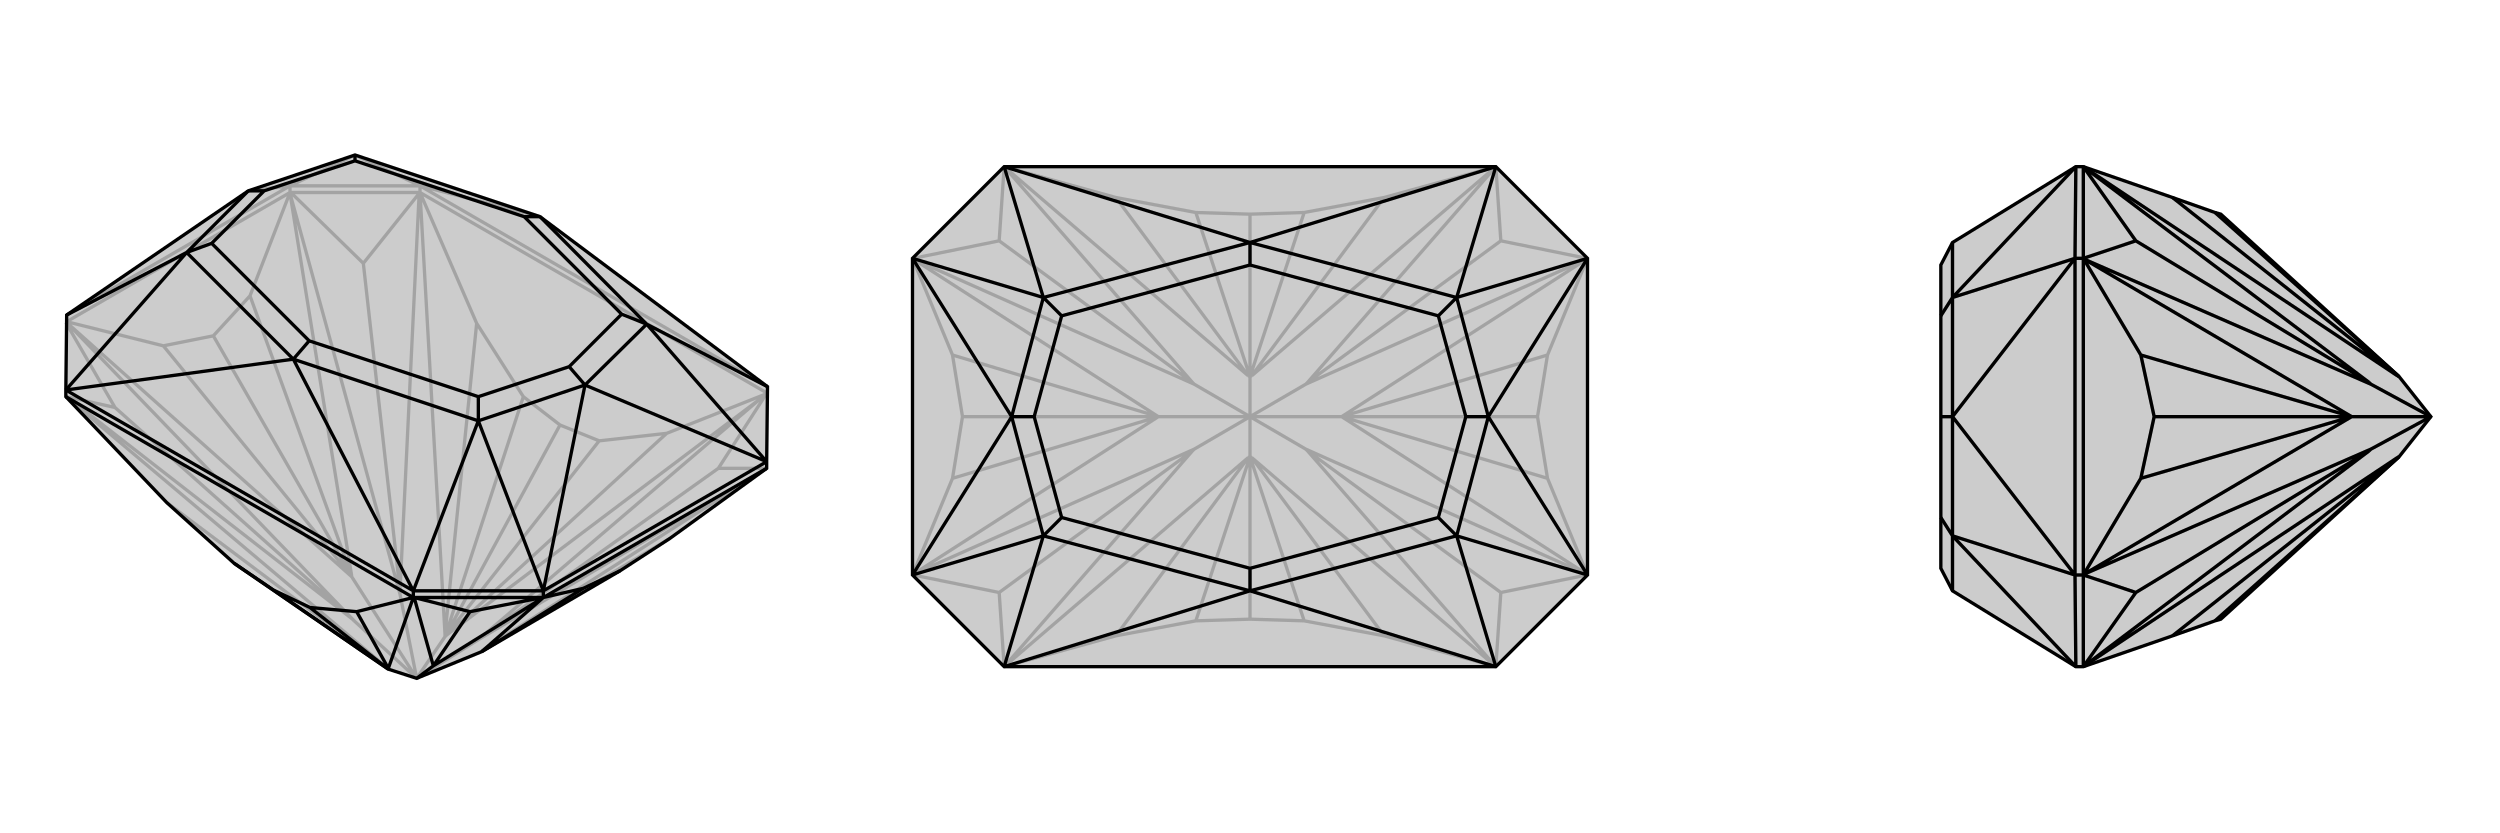 <svg xmlns="http://www.w3.org/2000/svg" viewBox="0 0 3000 1000">
    <g stroke="currentColor" stroke-width="4" fill="none" transform="translate(0 -26)">
        <path fill="currentColor" stroke="none" fill-opacity=".2" d="M466,829L281,702L200,629L79,502L79,494L80,404L298,255L426,212L648,286L921,490L920,580L920,588L804,672L744,711L578,808L500,840z" />
<path stroke-opacity=".2" d="M348,257L348,249M504,257L504,249M500,840L534,790M500,840L425,771M500,840L575,793M500,840L480,739M500,840L422,718M921,498L504,257M79,502L80,502M921,498L920,498M504,257L349,257M504,257L503,258M80,412L348,257M79,502L464,827M921,498L536,788M921,498L800,546M504,257L534,787M504,257L572,414M464,827L466,829M464,827L200,629M536,788L534,790M800,546L719,555M536,788L800,546M534,787L534,790M572,414L628,502M534,787L572,414M719,555L672,536M534,790L719,555M628,502L672,536M534,790L628,502M534,790L672,536M422,718L80,413M196,441L80,412M578,807L920,588M422,717L348,258M300,381L348,257M422,718L422,718M196,441L256,429M422,718L196,441M578,808L578,807M578,807L804,672M422,718L422,717M300,381L256,429M422,717L300,381M422,718L256,429M80,502L423,769M80,502L138,515M920,498L577,791M920,498L862,588M503,258L480,735M503,258L436,342M425,771L423,769M425,771L80,413M79,413L138,515M80,412L80,413M423,769L138,515M575,793L577,791M575,793L920,588M921,588L862,588M920,588L920,588M577,791L862,588M348,257L349,257M480,739L480,735M480,739L348,258M349,257L436,342M348,257L348,258M480,735L436,342M504,249L921,490M504,249L348,249M348,249L80,404M504,249L648,286M504,249L426,212M348,249L426,212M348,249L298,255" />
<path d="M466,829L281,702L200,629L79,502L79,494L80,404L298,255L426,212L648,286L921,490L920,580L920,588L804,672L744,711L578,808L500,840z" />
<path d="M652,743L652,735M496,743L496,735M500,840L520,825M79,502L496,743M496,743L651,743M496,743L497,743M652,743L920,588M496,743L466,828M496,743L428,760M466,828L466,829M428,760L372,755M466,828L428,760M281,702L328,734M372,755L328,734M466,829L372,755M466,829L328,734M578,808L652,743M700,732L652,743M578,808L578,808M700,732L744,711M578,808L700,732M497,743L520,825M497,743L564,760M652,743L651,743M520,825L520,825M520,825L652,743M651,743L564,760M652,743L652,743M520,825L564,760M496,735L79,494M496,735L652,735M920,580L652,735M921,490L776,415M496,735L352,457M496,735L574,531M79,494L352,457M79,494L224,329M920,580L776,415M920,580L702,488M652,735L574,531M652,735L702,488M80,404L224,329M648,286L776,415M648,286L629,286M352,457L574,531M352,457L224,329M352,457L371,435M426,212L426,219M776,415L702,488M776,415L746,403M702,488L574,531M574,531L574,502M702,488L683,466M298,255L224,329M224,329L254,318M298,255L317,255M629,286L426,219M629,286L746,403M371,435L574,502M371,435L254,318M426,219L317,255M746,403L683,466M574,502L683,466M254,318L317,255" />
    </g>
    <g stroke="currentColor" stroke-width="4" fill="none" transform="translate(1000 0)">
        <path fill="currentColor" stroke="none" fill-opacity=".2" d="M795,200L905,310L905,690L795,800L205,800L95,690L95,310L205,200z" />
<path stroke-opacity=".2" d="M500,500L500,548M500,500L500,452M500,500L433,539M500,500L567,539M500,500L567,461M500,500L610,500M500,500L433,461M500,500L390,500M205,800L205,800M795,800L795,800M795,200L795,200M205,200L205,200M205,800L498,549M205,800L339,763M795,800L502,549M795,800L661,763M795,200L502,451M795,200L661,237M205,200L498,451M205,200L339,237M498,549L500,548M339,763L435,745M498,549L339,763M502,549L500,548M661,763L565,745M502,549L661,763M502,451L500,452M661,237L565,255M502,451L661,237M498,451L500,452M339,237L435,255M498,451L339,237M435,745L500,743M500,548L435,745M565,745L500,743M500,548L565,745M500,548L500,743M565,255L500,257M500,452L565,255M435,255L500,257M500,452L435,255M500,452L500,257M390,500L96,689M143,574L95,690M610,500L904,689M857,574L905,690M610,500L904,311M857,426L905,310M390,500L96,311M143,426L95,310M390,500L390,500M143,574L155,500M390,500L143,574M610,500L610,500M857,574L845,500M610,500L857,574M610,500L610,500M857,426L845,500M610,500L857,426M610,500L845,500M390,500L390,500M143,426L155,500M390,500L143,426M390,500L155,500M205,800L431,541M205,800L199,711M795,800L569,541M795,800L801,711M795,200L569,459M795,200L801,289M205,200L431,459M205,200L199,289M433,539L431,541M433,539L96,689M96,690L199,711M95,690L96,689M431,541L199,711M567,539L569,541M567,539L904,689M904,690L801,711M905,690L904,689M569,541L801,711M567,461L569,459M567,461L904,311M904,310L801,289M905,310L904,311M569,459L801,289M433,461L431,459M433,461L96,311M96,310L199,289M95,310L96,311M431,459L199,289" />
<path d="M795,200L905,310L905,690L795,800L205,800L95,690L95,310L205,200z" />
<path d="M205,200L500,291M205,200L252,357M795,200L500,291M795,200L748,357M795,800L500,709M795,800L748,643M205,800L500,709M205,800L252,643M95,310L252,357M95,310L214,500M905,310L748,357M905,310L786,500M905,690L748,643M905,690L786,500M95,690L252,643M95,690L214,500M500,291L252,357M500,291L748,357M500,291L500,318M500,709L748,643M500,709L252,643M500,709L500,682M252,357L214,500M252,357L274,379M748,357L786,500M748,357L726,379M786,500L748,643M748,643L726,621M786,500L759,500M214,500L252,643M252,643L274,621M214,500L241,500M500,318L274,379M500,318L726,379M500,682L726,621M500,682L274,621M274,379L241,500M726,379L759,500M726,621L759,500M274,621L241,500" />
    </g>
    <g stroke="currentColor" stroke-width="4" fill="none" transform="translate(2000 0)">
        <path fill="currentColor" stroke="none" fill-opacity=".2" d="M879,548L665,743L658,745L607,763L500,800L491,800L343,709L329,682L329,621L329,500L329,379L329,318L343,291L491,200L500,200L607,237L658,255L665,257L879,452L917,500z" />
<path stroke-opacity=".2" d="M500,690L490,690M500,310L490,310M917,500L845,539M917,500L845,461M917,500L822,500M500,800L500,690M500,800L500,800M500,200L500,310M500,200L500,200M500,690L500,310M500,800L877,549M500,200L877,451M877,549L879,548M877,549L607,763M877,451L879,452M877,451L607,237M879,548L658,745M879,452L658,255M822,500L501,689M569,574L500,690M822,500L501,311M569,426L500,310M822,500L822,500M569,574L585,500M822,500L569,574M822,500L822,500M569,426L585,500M822,500L569,426M822,500L585,500M500,800L843,541M500,800L563,711M500,200L843,459M500,200L563,289M500,690L500,690M845,539L843,541M845,539L501,689M500,690L563,711M500,690L501,689M843,541L563,711M500,310L500,310M845,461L843,459M845,461L501,311M500,310L563,289M500,310L501,311M843,459L563,289M491,200L490,310M491,800L490,690M490,310L490,690M491,200L343,357M491,800L343,643M490,310L343,357M490,310L343,500M490,690L343,643M490,690L343,500M343,291L343,357M343,709L343,643M343,357L343,500M343,357L329,379M343,500L343,643M343,643L329,621M343,500L329,500" />
<path d="M879,548L665,743L658,745L607,763L500,800L491,800L343,709L329,682L329,621L329,500L329,379L329,318L343,291L491,200L500,200L607,237L658,255L665,257L879,452L917,500z" />
<path d="M500,690L490,690M500,310L490,310M917,500L845,539M917,500L845,461M917,500L822,500M500,800L500,690M500,800L500,800M500,200L500,310M500,200L500,200M500,690L500,310M500,800L877,549M500,200L877,451M877,549L879,548M877,549L607,763M877,451L879,452M877,451L607,237M879,548L658,745M879,452L658,255M822,500L501,689M569,574L500,690M822,500L501,311M569,426L500,310M822,500L822,500M569,574L585,500M822,500L569,574M822,500L822,500M569,426L585,500M822,500L569,426M822,500L585,500M500,800L843,541M500,800L563,711M500,200L843,459M500,200L563,289M500,690L500,690M845,539L843,541M845,539L501,689M500,690L563,711M500,690L501,689M843,541L563,711M500,310L500,310M845,461L843,459M845,461L501,311M500,310L563,289M500,310L501,311M843,459L563,289M491,200L490,310M491,800L490,690M490,310L490,690M491,200L343,357M491,800L343,643M490,310L343,357M490,310L343,500M490,690L343,643M490,690L343,500M343,291L343,357M343,709L343,643M343,357L343,500M343,357L329,379M343,500L343,643M343,643L329,621M343,500L329,500" />
    </g>
</svg>